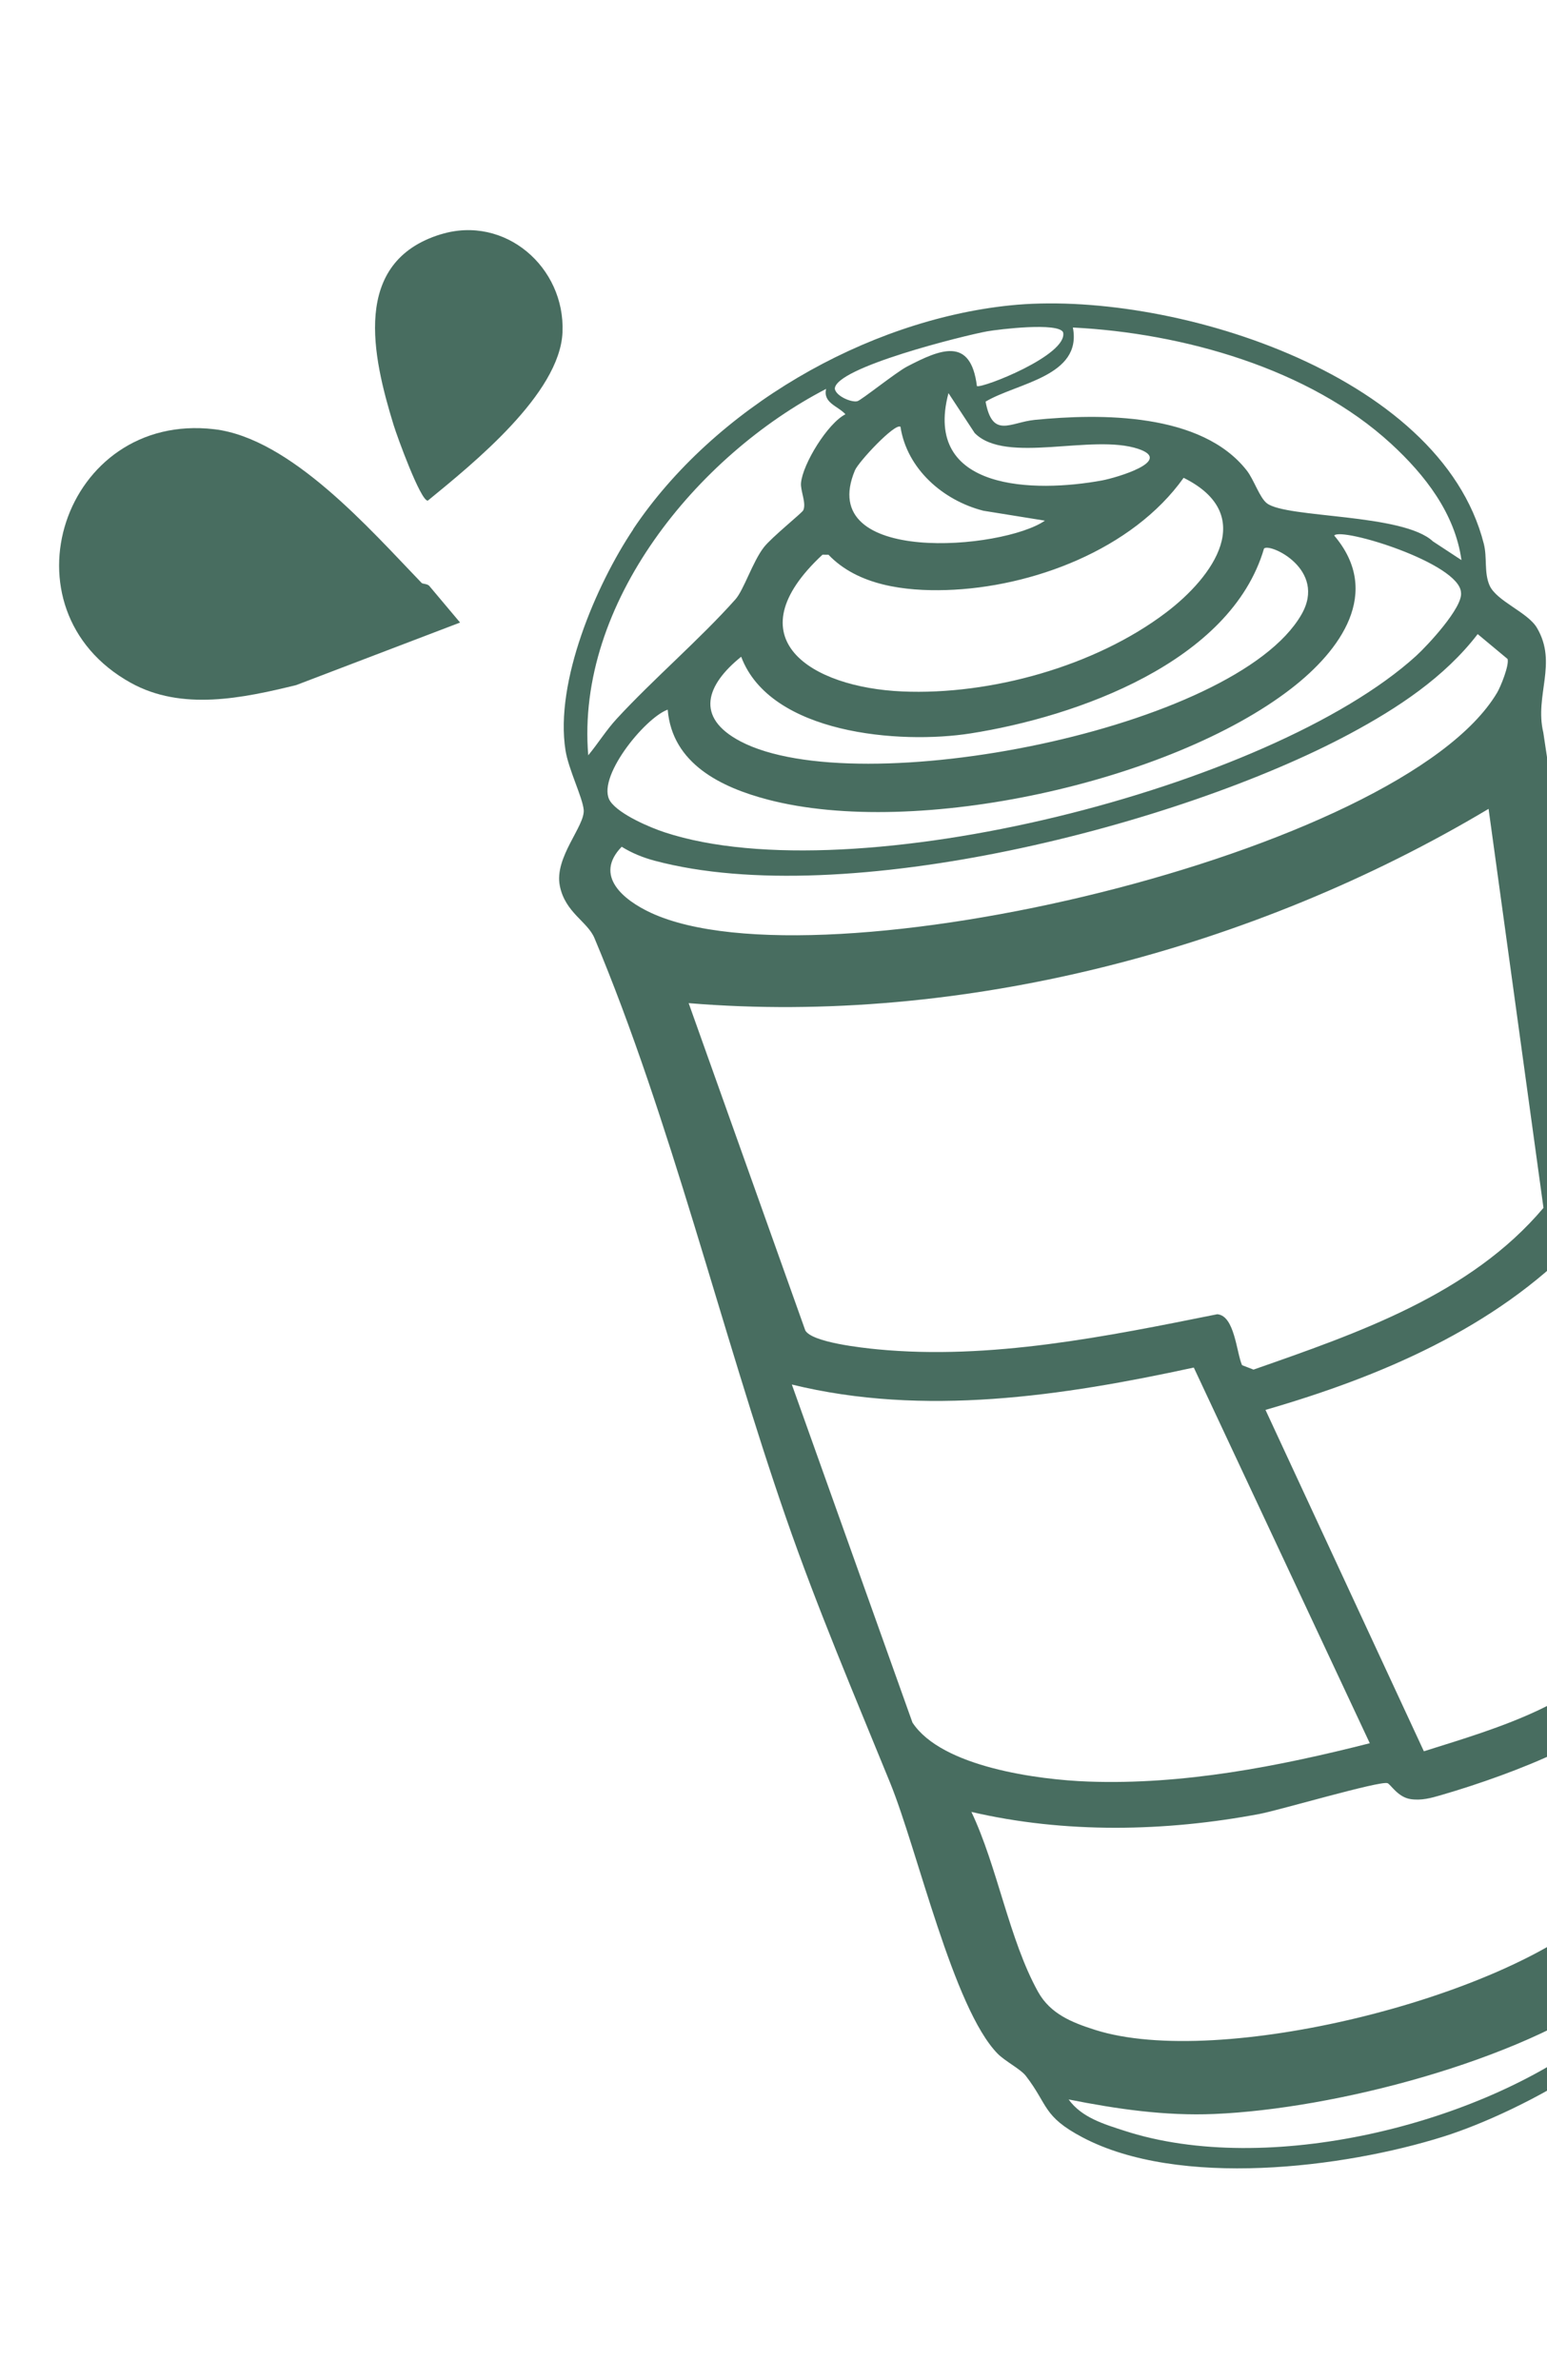 <svg width="147" height="226" viewBox="0 0 147 226" fill="none" xmlns="http://www.w3.org/2000/svg">
<path d="M60.165 50.256C67.844 38.782 82.259 30.423 95.961 29.005C110.826 27.463 136.854 35.301 140.995 51.642C141.331 52.961 141.004 54.362 141.539 55.591C142.196 57.093 145.168 58.136 146.044 59.625C148.033 63.001 145.8 66.018 146.65 69.574C151.116 99.835 158.185 129.55 160.095 160.034C160.654 165.467 163.153 173.486 161.839 178.545C161.184 181.06 160.886 182.741 160.351 185.226C158.609 193.253 144.433 200.619 137.191 202.901C127.649 205.907 112.017 207.82 102.856 202.98C99.066 200.98 99.614 199.907 97.476 197.143C96.974 196.495 95.484 195.742 94.794 195.033C90.581 190.729 87.177 175.673 84.586 169.322C81.182 160.972 77.684 152.777 74.698 144.172C68.518 126.359 63.715 106.288 56.486 89.089C55.822 87.506 53.71 86.681 53.196 84.132C52.648 81.41 55.611 78.438 55.464 76.9C55.349 75.707 54.018 73.06 53.734 71.252C52.709 64.771 56.623 55.568 60.178 50.261L60.165 50.256ZM92.829 36.665C93.26 36.925 101.525 33.714 101.018 31.554C100.541 30.591 94.932 31.271 93.817 31.465C91.725 31.836 79.289 34.91 79.327 36.936C79.469 37.641 80.917 38.24 81.467 38.103C81.835 38.012 85.144 35.357 86.196 34.808C89.34 33.177 92.237 31.923 92.828 36.661L92.829 36.665ZM78.507 36.93C66.278 43.258 54.7 57.282 55.896 71.731C56.827 70.608 57.609 69.336 58.604 68.259C62.057 64.511 66.509 60.709 69.876 56.929C70.677 56.032 71.522 53.338 72.585 51.973C73.318 51.03 76.209 48.713 76.328 48.462C76.644 47.783 76.045 46.611 76.114 45.862C76.285 44.048 78.642 40.206 80.335 39.342C79.626 38.556 78.182 38.269 78.502 36.927L78.507 36.93ZM138.873 53.197C138.255 48.753 135.394 45.092 132.192 42.149C124.393 34.977 112.352 31.624 101.947 31.105C102.85 35.754 96.628 36.364 93.652 38.143C94.315 41.692 95.983 40.11 98.314 39.877C104.595 39.256 114.177 39.181 118.476 44.689C119.157 45.56 119.687 47.267 120.392 47.803C122.275 49.228 133.32 48.748 136.166 51.418L138.877 53.196L138.873 53.197ZM90.126 37.336C87.65 46.664 98.358 46.799 104.724 45.626C106.002 45.391 111.568 43.78 108.176 42.635C103.778 41.153 95.581 44.141 92.615 41.122L90.126 37.336ZM85.563 40.524C85.013 40.18 81.579 43.857 81.238 44.669C77.43 53.748 95.317 52.208 99.29 49.446L93.44 48.504C89.594 47.522 86.176 44.521 85.563 40.524ZM78.162 52.673C69.587 60.636 77.07 65.292 85.737 65.667C94.116 66.03 104.055 63.28 110.788 58.184C115.303 54.769 119.516 48.88 112.471 45.377C107.614 52.203 98.049 55.794 89.893 56.037C86.023 56.151 81.52 55.619 78.724 52.682L78.163 52.677L78.162 52.673ZM70.425 62.373C67.128 65.029 65.989 68.112 70.362 70.407C81.503 76.261 117.371 69.285 123.666 58.364C126.141 54.07 120.623 51.521 120.109 52.1C116.949 62.877 102.32 68.069 92.231 69.651C85.507 70.707 73.189 69.718 70.428 62.368L70.425 62.373ZM63.447 67.394C61.243 68.188 56.535 74.007 58.001 76.118C58.856 77.345 61.733 78.58 63.178 79.052C81.043 84.915 120.743 74.838 134.559 62.294C135.636 61.315 139.024 57.683 138.828 56.28C138.714 53.483 127.416 50.028 126.78 50.861C131.377 56.279 127.356 61.783 122.717 65.376C111.236 74.274 87.073 79.636 72.96 75.938C68.553 74.783 63.87 72.544 63.447 67.394ZM142.262 65.778C142.604 65.203 143.421 63.175 143.254 62.583L140.414 60.22C137.26 64.329 132.787 67.265 128.254 69.693C112.048 78.374 80.261 86.553 62.213 81.743C61.108 81.449 60.048 81.022 59.075 80.416C56.402 83.164 59.239 85.482 61.867 86.697C77.831 94.076 133.187 81.072 142.262 65.778ZM141.445 76.819C119.104 90.155 91.448 97.416 65.438 95.268L76.523 126.354C77.17 127.489 81.915 128.002 83.352 128.143C94.087 129.18 105.163 126.921 115.668 124.812C117.326 124.947 117.489 128.455 118.024 129.65L119.111 130.071C128.994 126.616 139.72 122.947 146.665 114.71L141.448 76.814L141.445 76.819ZM113.438 129.876C100.967 132.58 87.788 134.567 75.243 131.487L86.704 163.59C89.477 167.82 98.695 169.028 103.424 169.195C112.439 169.516 121.43 167.77 130.161 165.554L113.438 129.876ZM135.305 166.317C142.59 164.024 150.728 161.742 155.328 155.189L149.988 117.878C142.046 126.14 131.119 130.756 120.25 133.897L135.302 166.322L135.305 166.317ZM131.837 169.344C131.049 169.117 121.62 171.9 119.696 172.267C110.722 173.963 101.185 174.142 92.305 172.077C94.777 177.266 95.891 184.226 98.643 189.169C99.815 191.271 101.874 192.08 104.049 192.774C115.847 196.524 142.796 189.763 151.924 181.474C153.598 179.952 156.033 177.005 155.813 174.592L153.782 162.995C151.961 164.224 150.109 165.378 148.118 166.333C144.767 167.941 140.524 169.438 136.946 170.478C135.976 170.76 135.076 171.012 134.052 170.863C132.82 170.688 132.131 169.432 131.837 169.344ZM101.549 199.389C102.786 201.109 104.923 201.735 106.842 202.356C120.368 206.755 140.612 201.839 151.688 193.182C154.346 191.103 157.024 188.473 158.061 185.161L153.539 189.026C144.256 195.778 126.784 200.282 115.382 200.764C110.706 200.962 106.107 200.29 101.557 199.387L101.549 199.389Z" fill="#486D60"/>
<path d="M40.062 55.359C40.163 55.466 40.589 55.43 40.785 55.636L43.718 59.123L28.144 65.064C23.034 66.312 17.272 67.532 12.433 64.851C-0.183 57.87 6.023 39.085 20.354 40.763C27.626 41.615 35.168 50.286 40.062 55.359Z" fill="#486D60"/>
<path d="M41.888 22.254C47.986 20.383 53.712 25.38 53.451 31.552C53.205 37.402 44.92 44.051 40.648 47.549C39.966 47.583 37.731 41.443 37.399 40.354C35.405 33.858 33.343 24.871 41.891 22.249L41.888 22.254Z" fill="#486D60"/>
</svg>
